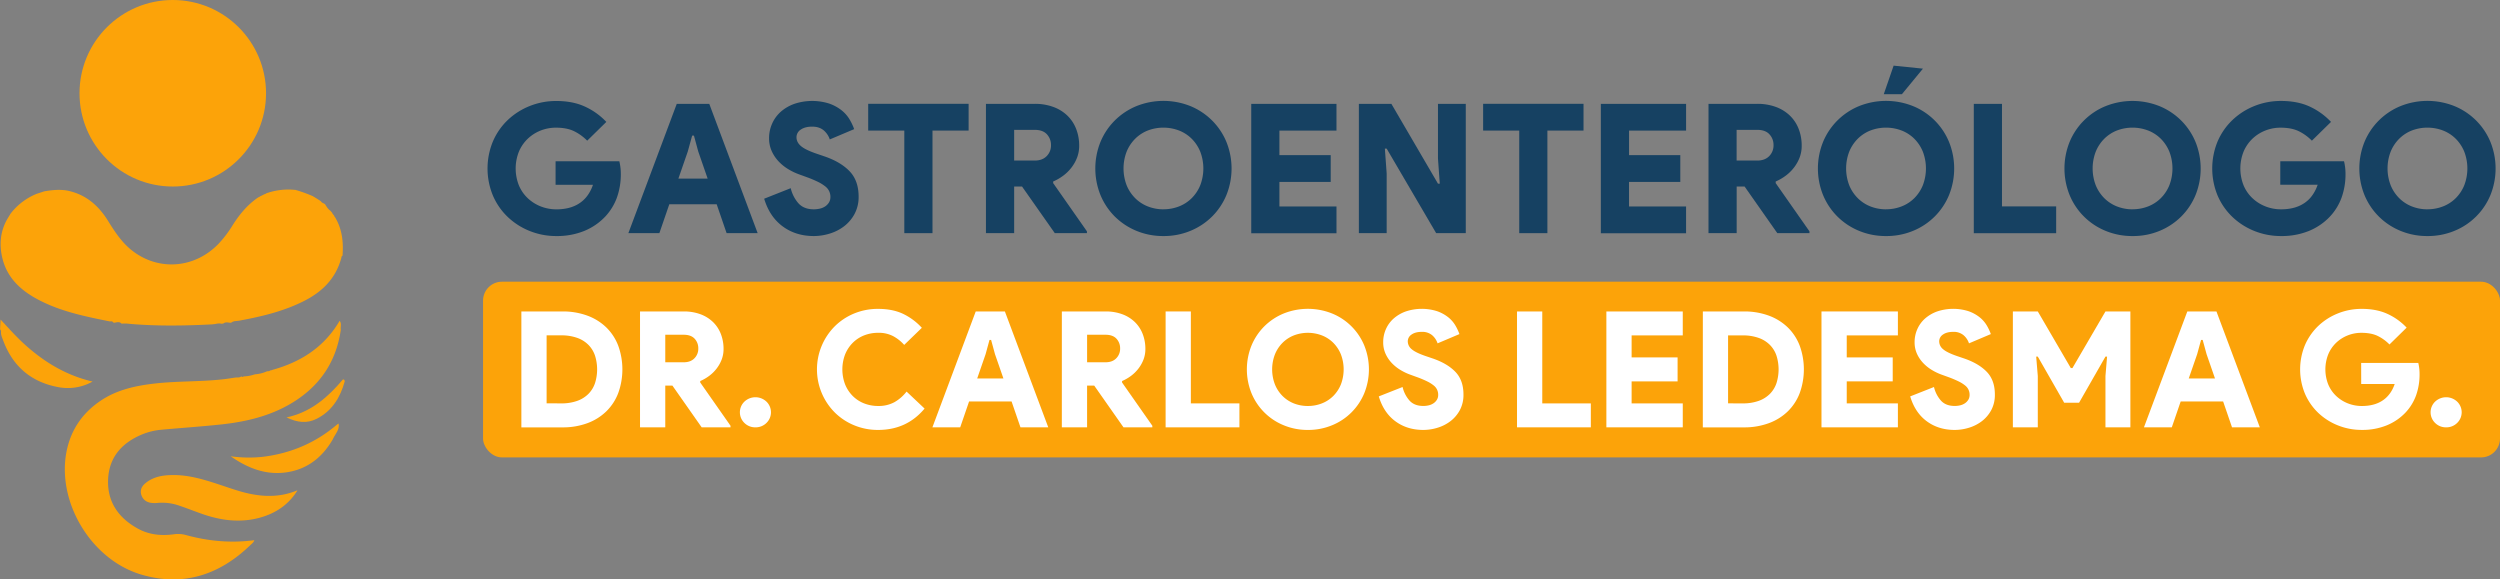 <svg xmlns="http://www.w3.org/2000/svg" viewBox="0 0 2428.13 562.75"><rect x="0" y="0" width="2428.13" height="562.75" fill="#808080" stroke="none"/><defs><style>.cls-1{fill:#164162;}.cls-2{fill:#fca309;}.cls-3{fill:#fff;}</style></defs><g id="Layer_2" data-name="Layer 2"><g id="Layer_2-2" data-name="Layer 2"><path class="cls-1" d="M539.61,156.64h61.92a49.91,49.91,0,0,1,1,5.44,47.09,47.09,0,0,1,.44,6.31,67.56,67.56,0,0,1-3.85,23.68,54.31,54.31,0,0,1-11.23,18.24,58.61,58.61,0,0,1-20.35,13.95,69.82,69.82,0,0,1-27.19,5,68.66,68.66,0,0,1-25.87-4.91,66.78,66.78,0,0,1-21.31-13.6,63.07,63.07,0,0,1-14.38-20.7,68.74,68.74,0,0,1,0-52.79,63.18,63.18,0,0,1,14.38-20.7A66.78,66.78,0,0,1,514.44,103a68.66,68.66,0,0,1,25.87-4.91q16,0,27.81,5.44A66.64,66.64,0,0,1,588.9,118.4l-18.59,18.24a46.41,46.41,0,0,0-13.07-9.38Q550.31,124,540,124a39.82,39.82,0,0,0-15.17,2.9A38.63,38.63,0,0,0,512.34,135a37.08,37.08,0,0,0-8.42,12.45,44.41,44.41,0,0,0,0,32.45,36.46,36.46,0,0,0,8.5,12.45,39.48,39.48,0,0,0,12.63,8.07,41,41,0,0,0,15.44,2.9q16.14,0,25.78-8.6a31.08,31.08,0,0,0,5.53-6.58,38.35,38.35,0,0,0,4.12-8.68H539.61Z"/><path class="cls-1" d="M657.31,100.86h31.57l47,125.59H705.72l-9.65-28.06h-46l-9.65,28.06H610.3Zm30,72.62-9.12-26.31L674,131.73h-1.75L668,147.17l-9.12,26.31Z"/><path class="cls-1" d="M790.44,229.26q-17.54,0-30.26-9.39T742.2,193L768,182.77a33.89,33.89,0,0,0,7.54,14.74q5.26,5.79,14.91,5.79a26,26,0,0,0,6-.7,15.34,15.34,0,0,0,5.09-2.2,12.34,12.34,0,0,0,3.6-3.77,9.87,9.87,0,0,0,1.4-5.26,12.57,12.57,0,0,0-4.91-10.26,37.49,37.49,0,0,0-7-4.39,110,110,0,0,0-11-4.64l-7.72-2.81a57.89,57.89,0,0,1-10.08-4.83,44.26,44.26,0,0,1-9.39-7.45,36.45,36.45,0,0,1-6.84-10.09,30,30,0,0,1-2.63-12.71,34.35,34.35,0,0,1,3-14.21,33.6,33.6,0,0,1,8.42-11.49,40.36,40.36,0,0,1,13.16-7.63,54.8,54.8,0,0,1,33.85-.26,41.34,41.34,0,0,1,11.93,6.49,32.61,32.61,0,0,1,7.8,8.86,53.21,53.21,0,0,1,4.48,9.47l-23.68,10a19.56,19.56,0,0,0-6.14-9Q795.52,123,788.86,123q-7,0-11.14,2.9a8.75,8.75,0,0,0-4.12,7.45q0,4.74,4.21,8.42t14.91,7.37l7.72,2.63q16,5.43,24.73,14.56t8.77,24.55a34.78,34.78,0,0,1-4,17,37.41,37.41,0,0,1-10.17,11.93,44.3,44.3,0,0,1-14,7.1A52.69,52.69,0,0,1,790.44,229.26Z"/><path class="cls-1" d="M878.32,226.45V126.82H843.24v-26h97.53v26H905.68v99.63Z"/><path class="cls-1" d="M957.6,100.86H1005a51.15,51.15,0,0,1,18.24,3.07,38.76,38.76,0,0,1,13.6,8.51,36.27,36.27,0,0,1,8.42,12.89,44.44,44.44,0,0,1,2.89,16.22,31.5,31.5,0,0,1-2,11.41,38.73,38.73,0,0,1-5.43,9.73,41.14,41.14,0,0,1-8,7.89,48.16,48.16,0,0,1-9.83,5.7v1.58l32.8,46.84v1.75h-31.22L992.68,181.2H985v45.25H957.6ZM1005,155.94q7.37,0,11.58-4.3a14.59,14.59,0,0,0,4.21-10.61,15.1,15.1,0,0,0-4-10.61q-3.94-4.3-11.84-4.3H985v29.82Z"/><path class="cls-1" d="M1130,229.26a67.26,67.26,0,0,1-26.32-5.09,65,65,0,0,1-21-13.94,64.22,64.22,0,0,1-13.85-20.79,69,69,0,0,1,0-51.57,64.07,64.07,0,0,1,13.85-20.78,64.85,64.85,0,0,1,21-14,70.57,70.57,0,0,1,52.63,0,64.85,64.85,0,0,1,21,14,64.07,64.07,0,0,1,13.85,20.78,69,69,0,0,1,0,51.57,64.22,64.22,0,0,1-13.85,20.79,65,65,0,0,1-21,13.94A67.25,67.25,0,0,1,1130,229.26Zm0-26a41,41,0,0,0,15.17-2.81,35.89,35.89,0,0,0,12.36-8.07,37.8,37.8,0,0,0,8.25-12.54,45.66,45.66,0,0,0,0-32.45,37.8,37.8,0,0,0-8.25-12.54,35.89,35.89,0,0,0-12.36-8.07,42.62,42.62,0,0,0-30.44,0,36.09,36.09,0,0,0-12.27,8.07,37.8,37.8,0,0,0-8.25,12.54,45.66,45.66,0,0,0,0,32.45,37.8,37.8,0,0,0,8.25,12.54,36.09,36.09,0,0,0,12.27,8.07A40.78,40.78,0,0,0,1130,203.3Z"/><path class="cls-1" d="M1242.63,126.82v23.86h49.82v26h-49.82v23.85h55.43v26h-82.79V100.86h82.79v26Z"/><path class="cls-1" d="M1319.81,100.86h31.57l45.26,77.53h1.75l-1.75-24.21V100.86h27V226.45h-28.77l-48.06-82.09h-1.75l1.75,24.21v57.88h-27Z"/><path class="cls-1" d="M1475.57,226.45V126.82h-35.08v-26H1538v26h-35.09v99.63Z"/><path class="cls-1" d="M1582.22,126.82v23.86H1632v26h-49.81v23.85h55.42v26h-82.79V100.86h82.79v26Z"/><path class="cls-1" d="M1659.39,100.86h47.36a51.17,51.17,0,0,1,18.25,3.07,38.72,38.72,0,0,1,13.59,8.51,36.27,36.27,0,0,1,8.42,12.89,44.44,44.44,0,0,1,2.89,16.22,31.71,31.71,0,0,1-2,11.41,39.08,39.08,0,0,1-5.44,9.73,40.86,40.86,0,0,1-8,7.89,48.08,48.08,0,0,1-9.82,5.7v1.58l32.8,46.84v1.75h-31.23l-31.74-45.25h-7.72v45.25h-27.37Zm47.36,55.08c4.92,0,8.77-1.43,11.58-4.3a14.55,14.55,0,0,0,4.21-10.61,15.05,15.05,0,0,0-4-10.61q-3.94-4.3-11.84-4.3h-20v29.82Z"/><path class="cls-1" d="M1831.82,229.26a67.25,67.25,0,0,1-26.31-5.09,64.77,64.77,0,0,1-21-13.94,64.09,64.09,0,0,1-13.86-20.79,69,69,0,0,1,0-51.57,63.94,63.94,0,0,1,13.86-20.78,64.64,64.64,0,0,1,21-14,70.54,70.54,0,0,1,52.62,0A63.85,63.85,0,0,1,1893,137.87a69,69,0,0,1,0,51.57,63.76,63.76,0,0,1-34.82,34.73A67.25,67.25,0,0,1,1831.82,229.26Zm0-26a41,41,0,0,0,15.17-2.81,35.93,35.93,0,0,0,12.37-8.07,37.93,37.93,0,0,0,8.24-12.54,45.66,45.66,0,0,0,0-32.45,37.93,37.93,0,0,0-8.24-12.54,35.93,35.93,0,0,0-12.37-8.07,42.6,42.6,0,0,0-30.43,0,36.13,36.13,0,0,0-12.28,8.07,37.8,37.8,0,0,0-8.25,12.54,45.66,45.66,0,0,0,0,32.45,37.8,37.8,0,0,0,8.25,12.54,36.13,36.13,0,0,0,12.28,8.07A40.69,40.69,0,0,0,1831.82,203.3Z"/><path class="cls-1" d="M1917.06,100.86h27.37v99.63h52.62v26h-80Z"/><path class="cls-1" d="M2071.24,229.26a67.25,67.25,0,0,1-26.31-5.09,63.76,63.76,0,0,1-34.82-34.73,69,69,0,0,1,0-51.57,63.85,63.85,0,0,1,34.82-34.73,70.54,70.54,0,0,1,52.62,0,64.64,64.64,0,0,1,21,14,63.94,63.94,0,0,1,13.86,20.78,69,69,0,0,1,0,51.57,64.09,64.09,0,0,1-13.86,20.79,64.77,64.77,0,0,1-21,13.94A67.21,67.21,0,0,1,2071.24,229.26Zm0-26a41,41,0,0,0,15.18-2.81,36,36,0,0,0,12.36-8.07,37.8,37.8,0,0,0,8.25-12.54,45.66,45.66,0,0,0,0-32.45,37.8,37.8,0,0,0-8.25-12.54,36,36,0,0,0-12.36-8.07,42.62,42.62,0,0,0-30.44,0,36.13,36.13,0,0,0-12.28,8.07,37.93,37.93,0,0,0-8.24,12.54,45.66,45.66,0,0,0,0,32.45,37.93,37.93,0,0,0,8.24,12.54,36.13,36.13,0,0,0,12.28,8.07A40.77,40.77,0,0,0,2071.24,203.3Z"/><path class="cls-1" d="M2214.73,156.64h61.91a49.59,49.59,0,0,1,1,5.44,48.81,48.81,0,0,1,.44,6.31,67.55,67.55,0,0,1-3.86,23.68A54.31,54.31,0,0,1,2263,210.31a58.52,58.52,0,0,1-20.35,13.95,69.81,69.81,0,0,1-27.18,5,68.71,68.71,0,0,1-25.88-4.91,66.78,66.78,0,0,1-21.31-13.6,63.22,63.22,0,0,1-14.38-20.7,68.86,68.86,0,0,1,0-52.79,63.33,63.33,0,0,1,14.38-20.7,66.78,66.78,0,0,1,21.31-13.6,68.71,68.71,0,0,1,25.88-4.91q16,0,27.8,5.44A66.64,66.64,0,0,1,2264,118.4l-18.59,18.24a46.27,46.27,0,0,0-13.07-9.38q-6.93-3.24-17.27-3.25a39.87,39.87,0,0,0-15.18,2.9,38.74,38.74,0,0,0-12.45,8.07,37.08,37.08,0,0,0-8.42,12.45,44.41,44.41,0,0,0,0,32.45,36.35,36.35,0,0,0,8.51,12.45,39.26,39.26,0,0,0,12.63,8.07,40.89,40.89,0,0,0,15.43,2.9q16.14,0,25.79-8.6a31.05,31.05,0,0,0,5.52-6.58,37.93,37.93,0,0,0,4.12-8.68h-36.3Z"/><path class="cls-1" d="M2357.68,229.26a67.25,67.25,0,0,1-26.31-5.09,64.77,64.77,0,0,1-21-13.94,64.09,64.09,0,0,1-13.86-20.79,69,69,0,0,1,0-51.57,63.94,63.94,0,0,1,13.86-20.78,64.64,64.64,0,0,1,21-14,70.54,70.54,0,0,1,52.62,0,64.75,64.75,0,0,1,21,14,64.1,64.1,0,0,1,13.86,20.78,69,69,0,0,1,0,51.57A63.76,63.76,0,0,1,2384,224.17,67.25,67.25,0,0,1,2357.68,229.26Zm0-26a40.9,40.9,0,0,0,15.17-2.81,35.93,35.93,0,0,0,12.37-8.07,37.78,37.78,0,0,0,8.24-12.54,45.66,45.66,0,0,0,0-32.45,37.78,37.78,0,0,0-8.24-12.54,35.93,35.93,0,0,0-12.37-8.07,42.6,42.6,0,0,0-30.43,0,36.13,36.13,0,0,0-12.28,8.07,37.63,37.63,0,0,0-8.24,12.54,45.52,45.52,0,0,0,0,32.45,37.63,37.63,0,0,0,8.24,12.54,36.13,36.13,0,0,0,12.28,8.07A40.69,40.69,0,0,0,2357.68,203.3Z"/><rect class="cls-2" x="469.16" y="273.6" width="1958.97" height="170.66" rx="18.4"/><path class="cls-3" d="M506.38,302.49h39.78a68.82,68.82,0,0,1,24.37,4.09,52.22,52.22,0,0,1,18.39,11.48,49.34,49.34,0,0,1,11.56,17.76,67.71,67.71,0,0,1,0,45.91,49.34,49.34,0,0,1-11.56,17.76A52.08,52.08,0,0,1,570.53,411a68.6,68.6,0,0,1-24.37,4.09H506.38Zm38.52,89.3a45.3,45.3,0,0,0,15.72-2.44,29,29,0,0,0,10.93-6.84,27.09,27.09,0,0,0,6.37-10.45,44.28,44.28,0,0,0,0-26.57A27.16,27.16,0,0,0,571.55,335a29,29,0,0,0-10.93-6.84,45.3,45.3,0,0,0-15.72-2.44h-14v66Z"/><path class="cls-3" d="M621.62,302.49h42.45a45.8,45.8,0,0,1,16.35,2.75,34.75,34.75,0,0,1,12.18,7.63,32.44,32.44,0,0,1,7.55,11.55,39.9,39.9,0,0,1,2.6,14.55,28.35,28.35,0,0,1-1.81,10.21,34.65,34.65,0,0,1-4.88,8.73,36.9,36.9,0,0,1-7.15,7.08,43.58,43.58,0,0,1-8.8,5.1v1.42l29.4,42v1.57h-28L653.07,374.5h-6.92v40.56H621.62Zm42.45,49.37q6.6,0,10.38-3.85a13.09,13.09,0,0,0,3.77-9.52,13.54,13.54,0,0,0-3.54-9.51q-3.54-3.84-10.61-3.85H646.15v26.73Z"/><path class="cls-3" d="M733.72,415.06a14.79,14.79,0,0,1-10.7-4.27,14.38,14.38,0,0,1,0-20.71,15.56,15.56,0,0,1,21.39,0,14.38,14.38,0,0,1,0,20.71A14.78,14.78,0,0,1,733.72,415.06Z"/><path class="cls-3" d="M898,396.82q-17.29,20.76-45.12,20.75A59.82,59.82,0,0,1,829.46,413a58,58,0,0,1-18.79-12.49,59.28,59.28,0,0,1,0-83.49,58.11,58.11,0,0,1,18.79-12.49A59.82,59.82,0,0,1,852.88,300q13.85,0,24,4.71a59.5,59.5,0,0,1,18.47,13.68L878.2,335a38.75,38.75,0,0,0-10.54-8.42A29.88,29.88,0,0,0,853,323.24a37.07,37.07,0,0,0-13.76,2.52A32.43,32.43,0,0,0,828.2,333a33.92,33.92,0,0,0-7.39,11.24,41,41,0,0,0,0,29.09,33.92,33.92,0,0,0,7.39,11.24,32.28,32.28,0,0,0,11.08,7.23A37.07,37.07,0,0,0,853,394.31a32,32,0,0,0,15.57-3.62,39.42,39.42,0,0,0,11.94-10.38Z"/><path class="cls-3" d="M947.68,302.49H976l42.14,112.57h-27l-8.65-25.16H941.24l-8.65,25.16h-27Zm26.89,65.09L966.39,344l-3.77-13.84h-1.57L957.27,344l-8.17,23.58Z"/><path class="cls-3" d="M1031.32,302.49h42.45a45.8,45.8,0,0,1,16.35,2.75,34.75,34.75,0,0,1,12.18,7.63,32.44,32.44,0,0,1,7.55,11.55,39.9,39.9,0,0,1,2.6,14.55,28.35,28.35,0,0,1-1.81,10.21,34.65,34.65,0,0,1-4.88,8.73,36.9,36.9,0,0,1-7.15,7.08,43.58,43.58,0,0,1-8.8,5.1v1.42l29.4,42v1.57h-28l-28.45-40.56h-6.92v40.56h-24.53Zm42.45,49.37q6.6,0,10.38-3.85a13.09,13.09,0,0,0,3.77-9.52,13.54,13.54,0,0,0-3.54-9.51q-3.54-3.84-10.61-3.85h-17.92v26.73Z"/><path class="cls-3" d="M1132.1,302.49h24.52v89.3h47.17v23.27H1132.1Z"/><path class="cls-3" d="M1270.29,417.57A60.3,60.3,0,0,1,1246.7,413a57.14,57.14,0,0,1-31.2-31.12,61.87,61.87,0,0,1,0-46.23A57.39,57.39,0,0,1,1227.92,317a58.07,58.07,0,0,1,18.78-12.49,63.27,63.27,0,0,1,47.17,0,57.11,57.11,0,0,1,31.21,31.12,61.87,61.87,0,0,1,0,46.23A57.11,57.11,0,0,1,1293.87,413,60.22,60.22,0,0,1,1270.29,417.57Zm0-23.26a36.64,36.64,0,0,0,13.6-2.52,32.19,32.19,0,0,0,11.08-7.23,33.92,33.92,0,0,0,7.39-11.24,41,41,0,0,0,0-29.09A33.92,33.92,0,0,0,1295,333a32.33,32.33,0,0,0-11.08-7.23,38.17,38.17,0,0,0-27.28,0,32.62,32.62,0,0,0-11,7.23,33.9,33.9,0,0,0-7.38,11.24,40.81,40.81,0,0,0,0,29.09,33.9,33.9,0,0,0,7.38,11.24,32.47,32.47,0,0,0,11,7.23A36.42,36.42,0,0,0,1270.29,394.31Z"/><path class="cls-3" d="M1382.38,417.57q-15.72,0-27.12-8.41T1339.15,385l23.11-9.12a30.31,30.31,0,0,0,6.76,13.21q4.71,5.19,13.36,5.19a22.86,22.86,0,0,0,5.42-.63,13.85,13.85,0,0,0,4.56-2,11.09,11.09,0,0,0,3.23-3.38,8.86,8.86,0,0,0,1.25-4.71,11.25,11.25,0,0,0-4.4-9.2,32.8,32.8,0,0,0-6.29-3.93,100.32,100.32,0,0,0-9.9-4.17l-6.92-2.51a52.11,52.11,0,0,1-9-4.33,39.69,39.69,0,0,1-8.41-6.68,32.57,32.57,0,0,1-6.13-9,26.88,26.88,0,0,1-2.36-11.4,30.85,30.85,0,0,1,2.67-12.73,30,30,0,0,1,7.55-10.3,36.28,36.28,0,0,1,11.79-6.84,49.26,49.26,0,0,1,30.34-.23,37.25,37.25,0,0,1,10.69,5.81,29.29,29.29,0,0,1,7,7.94,47.4,47.4,0,0,1,4,8.49l-21.23,9a17.4,17.4,0,0,0-5.5-8.09,14.91,14.91,0,0,0-9.74-3.07q-6.3,0-10,2.6a7.84,7.84,0,0,0-3.69,6.68,9.8,9.8,0,0,0,3.77,7.54q3.78,3.3,13.36,6.61l6.92,2.35q14.31,4.88,22.17,13.05t7.86,22a31.19,31.19,0,0,1-3.54,15.25,33.46,33.46,0,0,1-9.12,10.69,39.45,39.45,0,0,1-12.57,6.37A47.09,47.09,0,0,1,1382.38,417.57Z"/><path class="cls-3" d="M1473.4,302.49h24.53v89.3h47.17v23.27h-71.7Z"/><path class="cls-3" d="M1584.71,325.76v21.38h44.65v23.27h-44.65v21.38h49.68v23.27h-74.2V302.49h74.2v23.27Z"/><path class="cls-3" d="M1653.89,302.49h39.77a68.82,68.82,0,0,1,24.37,4.09,52.22,52.22,0,0,1,18.39,11.48A49.21,49.21,0,0,1,1748,335.82a67.71,67.71,0,0,1,0,45.91,49.21,49.21,0,0,1-11.56,17.76A52.08,52.08,0,0,1,1718,411a68.6,68.6,0,0,1-24.37,4.09h-39.77Zm38.51,89.3a45.3,45.3,0,0,0,15.72-2.44,29,29,0,0,0,10.93-6.84,27,27,0,0,0,6.37-10.45,44.28,44.28,0,0,0,0-26.57,27,27,0,0,0-6.37-10.45,29,29,0,0,0-10.93-6.84,45.3,45.3,0,0,0-15.72-2.44h-14v66Z"/><path class="cls-3" d="M1793.65,325.76v21.38h44.65v23.27h-44.65v21.38h49.68v23.27h-74.21V302.49h74.21v23.27Z"/><path class="cls-3" d="M1898.51,417.57q-15.72,0-27.12-8.41T1855.28,385l23.11-9.12a30.31,30.31,0,0,0,6.76,13.21q4.71,5.19,13.36,5.19a22.86,22.86,0,0,0,5.42-.63,13.85,13.85,0,0,0,4.56-2,11.09,11.09,0,0,0,3.23-3.38,8.86,8.86,0,0,0,1.25-4.71,11.25,11.25,0,0,0-4.4-9.2,32.8,32.8,0,0,0-6.29-3.93,100.32,100.32,0,0,0-9.9-4.17l-6.92-2.51a52.11,52.11,0,0,1-9-4.33,39.69,39.69,0,0,1-8.41-6.68,32.79,32.79,0,0,1-6.13-9,26.88,26.88,0,0,1-2.36-11.4,30.85,30.85,0,0,1,2.67-12.73,30,30,0,0,1,7.55-10.3,36.28,36.28,0,0,1,11.79-6.84,49.26,49.26,0,0,1,30.34-.23,37.25,37.25,0,0,1,10.69,5.81,29.29,29.29,0,0,1,7,7.94,47.4,47.4,0,0,1,4,8.49l-21.22,9a17.5,17.5,0,0,0-5.51-8.09,14.91,14.91,0,0,0-9.74-3.07q-6.3,0-10,2.6a7.84,7.84,0,0,0-3.69,6.68,9.83,9.83,0,0,0,3.77,7.54q3.78,3.3,13.36,6.61l6.92,2.35q14.31,4.88,22.17,13.05t7.86,22a31.19,31.19,0,0,1-3.54,15.25,33.46,33.46,0,0,1-9.12,10.69,39.45,39.45,0,0,1-12.57,6.37A47.09,47.09,0,0,1,1898.51,417.57Z"/><path class="cls-3" d="M1955,302.49h24.21l32.07,55h1.58l32.07-55h24.21V415.06h-24.21V365.22l1.57-18.86h-1.57l-25.63,44.8h-14.46l-25.63-44.8h-1.57l1.57,18.86v49.84H1955Z"/><path class="cls-3" d="M2124.43,302.49h28.3l42.13,112.57h-27l-8.65-25.16H2118l-8.64,25.16h-27.05Zm26.88,65.09L2143.14,344l-3.78-13.84h-1.57L2134,344l-8.18,23.58Z"/><path class="cls-3" d="M2293.28,352.49h55.49a42.64,42.64,0,0,1,.87,4.87A43.81,43.81,0,0,1,2350,363a60.35,60.35,0,0,1-3.46,21.22,48.39,48.39,0,0,1-10.06,16.35,52.45,52.45,0,0,1-18.24,12.5,62.51,62.51,0,0,1-24.37,4.48,61.51,61.51,0,0,1-23.18-4.4A59.67,59.67,0,0,1,2251.61,401a56.8,56.8,0,0,1-12.89-18.55,61.81,61.81,0,0,1,0-47.33,56.91,56.91,0,0,1,12.89-18.55,59.67,59.67,0,0,1,19.11-12.18,61.51,61.51,0,0,1,23.18-4.4q14.31,0,24.92,4.87a59.49,59.49,0,0,1,18.63,13.36l-16.66,16.35a41.73,41.73,0,0,0-11.71-8.41q-6.23-2.89-15.49-2.91a35.71,35.71,0,0,0-13.6,2.6,34.85,34.85,0,0,0-11.16,7.23,33.36,33.36,0,0,0-7.55,11.16,39.84,39.84,0,0,0,0,29.09,32.84,32.84,0,0,0,7.63,11.16,35.46,35.46,0,0,0,11.32,7.23,36.63,36.63,0,0,0,13.83,2.6q14.46,0,23.11-7.71a28.57,28.57,0,0,0,5-5.89,34.49,34.49,0,0,0,3.69-7.79h-32.54Z"/><path class="cls-3" d="M2375.81,415.06a14.78,14.78,0,0,1-10.69-4.27,14.38,14.38,0,0,1,0-20.71,15.56,15.56,0,0,1,21.39,0,14.38,14.38,0,0,1,0,20.71A14.79,14.79,0,0,1,2375.81,415.06Z"/><polygon class="cls-1" points="1867.67 66.67 1847.24 91.48 1829.62 91.48 1839.19 63.76 1867.67 66.67"/><path class="cls-2" d="M224.71,313.33a2,2,0,0,0-.91.19c-2.39-.26-4.84-1-7,.77l-2,.13c-2-.62-4-.07-5.93.29l-2.59.32c-25.56,1.32-51.11,1.79-76.66-.18l-3.84-.34-3-.28-4.79.06c-2.15-2.31-4.71-1.06-7.16-.82a1.21,1.21,0,0,0-.83-.18c-.73-1.41-2-1.3-3.24-1.08-23.55-4.76-47.08-9.47-68.74-20.7C19.64,282,5.63,268.9,1.64,247.71-.75,235,.92,222.62,7.93,211.36c.79-1.26,1.54-2.54,2.31-3.8l.71-.93a60.78,60.78,0,0,1,24.52-18.32l7.47-2.46c7.24-1.26,14.51-2,21.84-.85,18,3.52,30.55,14.08,40.09,29.43,6.54,10.52,13.33,21,23.38,28.9,25.65,20.07,60.54,17.53,83.73-6.26a108.89,108.89,0,0,0,13.9-18.22c6.44-10.21,14-19.46,23.94-26.46l1.59-1,.27.08.16-.23,1.25-.81-.22.19,4.32-2.15a.46.46,0,0,0,.64-.22l1.62-.86.19.16.17-.19a64.86,64.86,0,0,1,23-3.22l4,.27a134.08,134.08,0,0,1,16.94,6.09l1.94,1.15,2.89,1.79,1.25.83.07,0,1.83,1.27c.88,1.6,2.78,1.79,4,2.88,1.44,2.21,2.71,4.56,5,6.12l.81.87c.41.47.81.95,1.21,1.43a.3.3,0,0,0,.14.48l.86,1.17-.11-.16,1.07,1.35a.54.54,0,0,0,.21.64l.83,1.2c.61,1.14,1.26,2.27,1.82,3.44,4.63,9.61,5.81,19.82,5.28,30.33l-.15,3c-1.36.55-.91,1.95-1.38,2.92-5.47,19.57-18.51,32.33-36.26,41.25-19.87,10-41.17,15-62.81,19C229.71,311.93,226.92,311.52,224.71,313.33Z"/><path class="cls-2" d="M331,320.4c-4.59,31.88-21.26,55.63-48.83,71.79-20.81,12.2-43.81,17.53-67.5,20.07-19.2,2.05-38.49,3.34-57.73,5.1A64.24,64.24,0,0,0,138,421.93c-19,7.93-31.62,21.37-32.94,42.52-1.4,22.44,9.7,38.49,29,49.06,10.91,6,22.84,7.06,35,5.39a28.28,28.28,0,0,1,11.76.83c21.59,5.9,43.49,7.94,66.19,4.92-.61,2.21-2.45,3.41-3.83,4.75-30,29.06-65.31,40.63-105.81,28.7C88.5,543.71,55.15,487.71,64.56,438.87c4.19-21.73,16-38.47,34.28-50.39,15.74-10.26,33.81-14,52.21-16.06,21.71-2.39,43.62-1.59,65.33-4,4.13-.45,8.22-1.15,12.33-1.74,2-.13,4,.32,5.73-1.18.73,1,1.52.51,2.31.08a34.12,34.12,0,0,0,9.3-1.56l1.72-.47a34.93,34.93,0,0,0,11.75-3l.12.08c1.08-.07,2.2,0,2.9-1.1.46.6.87.3,1.27-.08,27.94-7.58,50.95-22,66.08-47.9C332,314.4,330.5,317.55,331,320.4Z"/><path class="cls-2" d="M323.36,426.45c-10.43,18.17-25.65,29.94-46.63,32.5-19.57,2.39-36.81-4.69-52.69-15.79a126.42,126.42,0,0,0,30.48.6c27.35-3.19,51.65-13.4,72.67-31.27a16.89,16.89,0,0,1,1.65-1.1C330,417.48,325.47,421.53,323.36,426.45Z"/><path class="cls-2" d="M334.82,370.39c-4.32,15.73-12.36,28.84-27.31,36.4-9.26,4.69-18.77,3.69-29.21-1.36,24.07-5.22,40.29-19.83,54.8-36.92C334.5,368.38,334.66,369.39,334.82,370.39Z"/><path class="cls-2" d="M288.83,476.38c-7.52,12.28-18.49,20.41-31.86,25-20.76,7.1-41.35,4.69-61.62-2.57-7.21-2.57-14.33-5.38-21.58-7.82a50.1,50.1,0,0,0-20.67-2.53,26.92,26.92,0,0,1-6.47-.08c-4.65-.71-8-3.29-9.4-7.87-1.28-4.27.22-7.87,3.5-10.74,7-6.14,15.59-8,24.56-8.32,16.8-.69,32.56,4.17,48.23,9.37,5.53,1.83,11,3.73,16.59,5.46,19.52,6.07,39.05,8.16,58.57,0Z"/><path class="cls-2" d="M.57,310.39c8.16,8.76,16.1,17.71,25.11,25.66C44.17,352.37,64.8,364.69,89.9,370.6A49.06,49.06,0,0,1,56,375.88C30.47,371,12.85,356.16,3.47,331.7c-1-2.72-2.29-5.31-2.51-8.26.06-1.35.14-2.7-1-3.75l.15-.11Z"/><circle class="cls-2" cx="167.81" cy="90.58" r="90.58"/></g></g></svg>